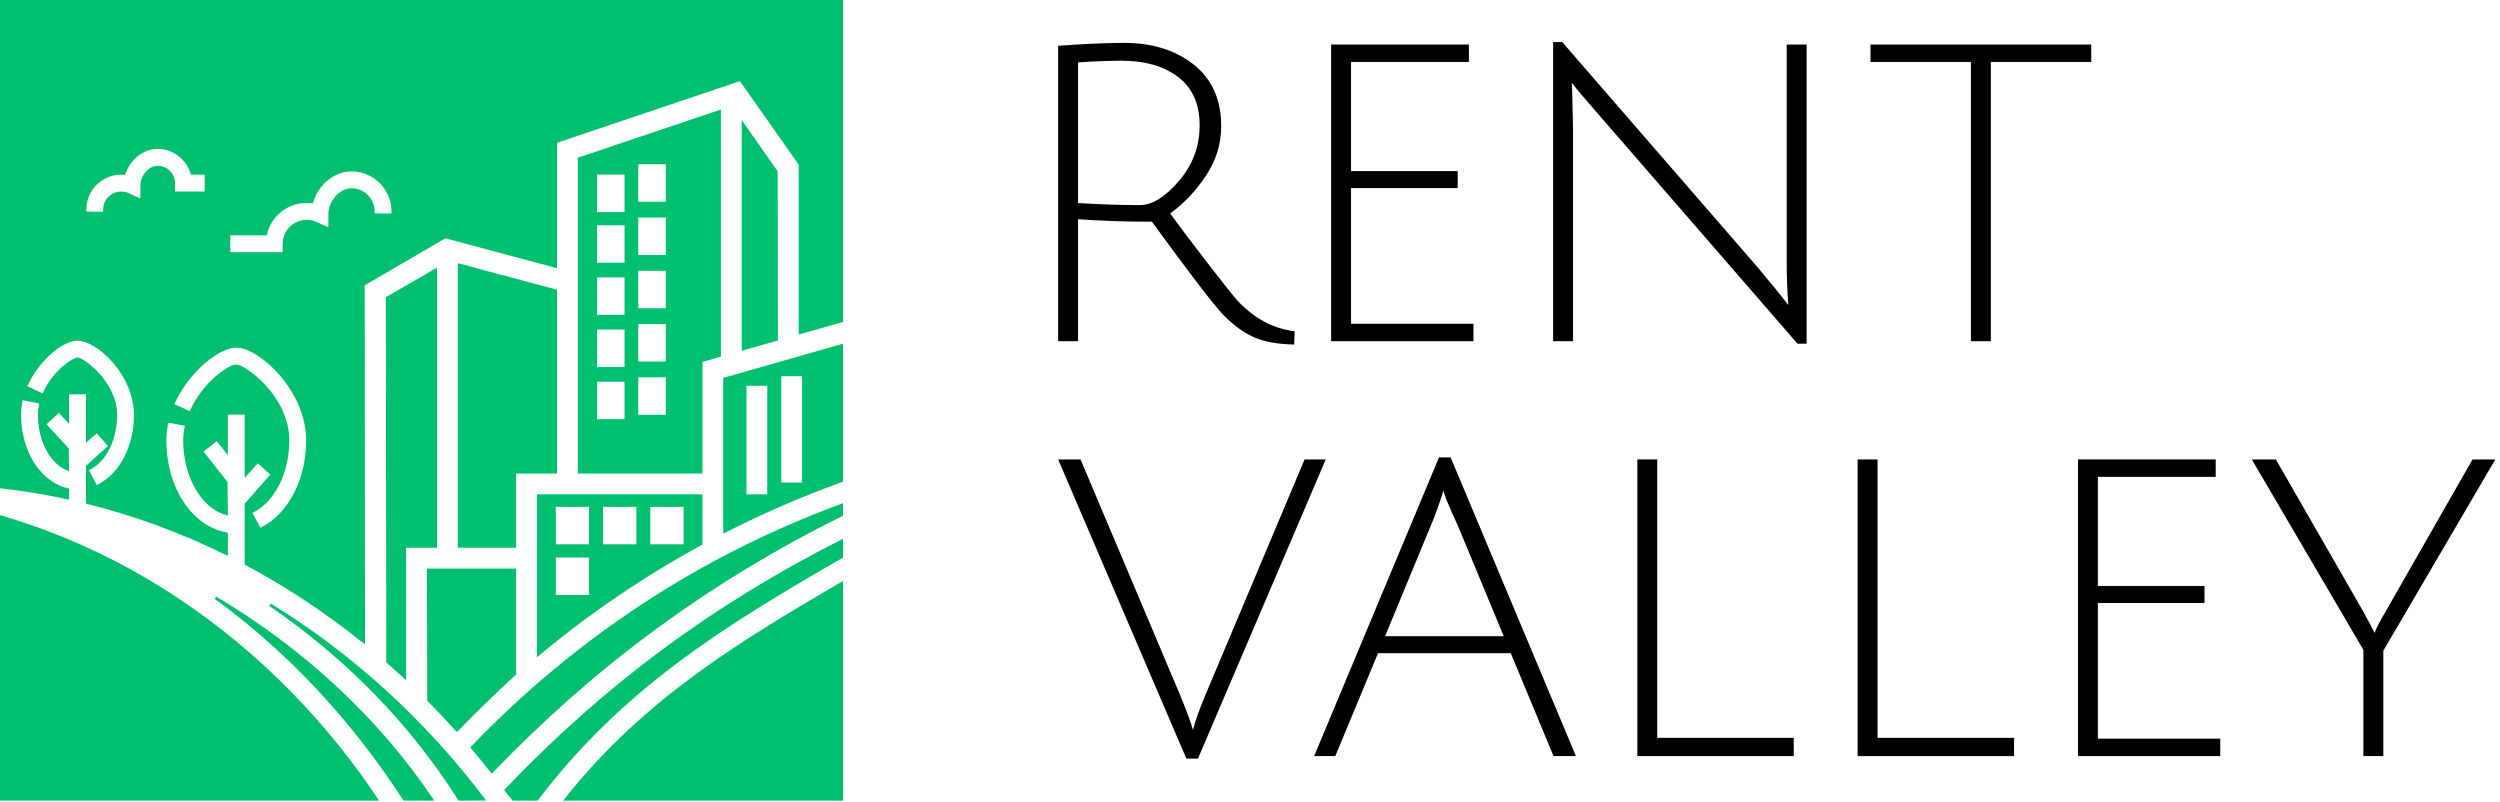 <?xml version="1.0" encoding="utf-8"?>
<svg xmlns="http://www.w3.org/2000/svg" width="187" height="60" viewBox="0 0 187 60" fill="none">
<path fill-rule="evenodd" clip-rule="evenodd" d="M90.135 52.056L97.584 34.366H99.166L89.608 56.742H88.739L79.149 34.366H80.825L88.273 51.994C88.79 53.256 89.111 54.125 89.235 54.601C89.401 53.939 89.701 53.091 90.135 52.056" fill="black"/>
<path fill-rule="evenodd" clip-rule="evenodd" d="M107.98 36.694C107.959 36.714 107.918 36.839 107.856 37.066C107.566 37.956 107.286 38.711 107.018 39.332L103.604 47.587H112.48L109.066 39.363C108.341 37.791 107.98 36.901 107.98 36.694V36.694ZM103.076 48.86L99.88 56.556H98.297L107.638 34.211H108.507L117.88 56.556H116.204L113.007 48.86H103.076Z" fill="black"/>
<path fill-rule="evenodd" clip-rule="evenodd" d="M122.472 56.556V34.366H123.962V55.19H134.172V56.556H122.472Z" fill="black"/>
<path fill-rule="evenodd" clip-rule="evenodd" d="M138.951 56.556V34.366H140.441V55.19H150.651V56.556H138.951Z" fill="black"/>
<path fill-rule="evenodd" clip-rule="evenodd" d="M155.431 56.556V34.366H165.734V35.67H156.92V43.831H164.896V45.104H156.92V55.252H166.075V56.556H155.431Z" fill="black"/>
<path fill-rule="evenodd" clip-rule="evenodd" d="M178.272 56.556H176.782V48.611L168.434 34.366H170.234L176.689 45.6C177.061 46.263 177.372 46.842 177.62 47.339C177.702 47.07 177.992 46.511 178.489 45.662L184.944 34.366H186.651L178.272 48.673V56.556Z" fill="black"/>
<path fill-rule="evenodd" clip-rule="evenodd" d="M85.263 15.342C86.173 15.342 87.145 14.742 88.18 13.542C89.215 12.342 89.732 10.951 89.732 9.368C89.732 7.785 89.199 6.585 88.134 5.768C87.068 4.951 85.656 4.542 83.897 4.542C82.966 4.542 81.88 4.584 80.639 4.666V15.187C82.293 15.291 83.835 15.342 85.263 15.342V15.342ZM79.149 25.522V3.425C81.114 3.28 82.76 3.207 84.084 3.207C86.194 3.207 87.932 3.751 89.297 4.837C90.663 5.923 91.346 7.46 91.346 9.446C91.346 10.791 90.953 12.042 90.166 13.2C89.38 14.36 88.5 15.28 87.528 15.963C88.293 17.018 89.24 18.275 90.368 19.733C91.495 21.192 92.225 22.107 92.556 22.48C93.818 23.825 95.245 24.591 96.839 24.776L96.808 25.77C95.545 25.749 94.521 25.557 93.735 25.196C92.949 24.834 92.199 24.28 91.485 23.535C90.772 22.79 88.997 20.473 86.163 16.583C84.135 16.583 82.293 16.521 80.639 16.397V25.522H79.149Z" fill="black"/>
<path fill-rule="evenodd" clip-rule="evenodd" d="M99.569 25.522V3.332H109.873V4.635H101.059V12.797H109.035V14.069H101.059V24.218H110.214V25.522H99.569Z" fill="black"/>
<path fill-rule="evenodd" clip-rule="evenodd" d="M117.6 6.869L117.662 9.508V25.522H116.173V3.146H116.855L131.473 19.997C132.466 21.176 133.231 22.118 133.769 22.821C133.686 21.828 133.645 20.691 133.645 19.407V3.332H135.135V25.707H134.452L119.555 8.545C118.52 7.366 117.859 6.58 117.569 6.187L117.6 6.869Z" fill="black"/>
<path fill-rule="evenodd" clip-rule="evenodd" d="M147.424 4.635H139.914V3.331H156.424V4.635H148.914V25.522H147.424V4.635Z" fill="black"/>
<path fill-rule="evenodd" clip-rule="evenodd" d="M20.296 45.175L20.253 45.149L20.142 45.321L20.183 45.349C25.959 49.319 30.697 54.193 34.269 59.835L34.299 59.884L36.367 59.881L36.242 59.716C31.833 53.88 26.319 48.852 20.296 45.175" fill="#00BF6F"/>
<path fill-rule="evenodd" clip-rule="evenodd" d="M16.217 44.652L16.174 44.626L16.062 44.795L16.102 44.824C17.042 45.51 17.966 46.234 18.852 46.975C23.17 50.591 26.972 54.919 30.151 59.839L30.182 59.887L32.481 59.886L32.373 59.724C28.359 53.758 22.772 48.546 16.217 44.652" fill="#00BF6F"/>
<path fill-rule="evenodd" clip-rule="evenodd" d="M28.895 49.551C29.367 49.962 29.798 50.348 30.201 50.719L30.375 50.879V40.973H32.687V20.02L28.86 22.229L28.895 49.551Z" fill="#00BF6F"/>
<path fill-rule="evenodd" clip-rule="evenodd" d="M41.573 44.503H44.064V41.702H41.573V44.503ZM41.573 40.716H44.064V37.913H41.573V40.716ZM45.107 40.716H47.599V37.913H45.107V40.716ZM48.641 40.716H51.133V37.913H48.641V40.716ZM40.162 49.166L40.332 49.025C44.103 45.878 48.194 43.099 52.517 40.749L52.544 40.734V36.975H40.162V49.166Z" fill="#00BF6F"/>
<path fill-rule="evenodd" clip-rule="evenodd" d="M34.243 40.973H38.606V35.419H41.666V21.675L34.243 19.686V40.973Z" fill="#00BF6F"/>
<path fill-rule="evenodd" clip-rule="evenodd" d="M31.962 52.417C32.68 53.139 33.4 53.901 34.102 54.683L34.177 54.766L34.254 54.685C35.601 53.287 37.059 51.877 38.606 50.456V42.529H31.931L31.962 52.417Z" fill="#00BF6F"/>
<path fill-rule="evenodd" clip-rule="evenodd" d="M55.48 8.975V26.236L58.188 25.466L58.169 12.816L55.48 8.975Z" fill="#00BF6F"/>
<path fill-rule="evenodd" clip-rule="evenodd" d="M55.835 36.974H57.391V28.856H55.835V36.974ZM58.441 36.096H59.997V28.138H58.441V36.096ZM54.1 39.915L54.251 39.838C57.087 38.393 60.026 37.119 63.022 36.041L63.056 36.029V25.707L54.1 28.266V39.915Z" fill="#00BF6F"/>
<path fill-rule="evenodd" clip-rule="evenodd" d="M42.252 59.72L42.12 59.888H63.056V43.455L62.899 43.546C55.704 47.767 48.264 52.13 42.252 59.72" fill="#00BF6F"/>
<path fill-rule="evenodd" clip-rule="evenodd" d="M37.738 59.058L37.734 59.125L37.793 59.203C37.953 59.417 38.115 59.632 38.351 59.888H40.189L40.23 59.867L40.246 59.847C46.498 51.613 53.934 46.961 63.03 41.722L63.056 41.707V40.3L62.905 40.376C53.205 45.3 45.218 51.227 37.738 59.058" fill="#00BF6F"/>
<path fill-rule="evenodd" clip-rule="evenodd" d="M0.132 38.572L0 38.534V59.888H28.361L28.254 59.726C21.316 49.359 11.329 41.846 0.132 38.572" fill="#00BF6F"/>
<path fill-rule="evenodd" clip-rule="evenodd" d="M35.207 55.873L35.205 55.942L35.235 55.977C35.715 56.544 36.197 57.134 36.706 57.783L36.78 57.877L36.862 57.791C44.557 49.778 53.106 43.502 63.028 38.587L63.056 38.573V37.636L62.916 37.688C52.371 41.58 43.059 47.687 35.207 55.873" fill="#00BF6F"/>
<path fill-rule="evenodd" clip-rule="evenodd" d="M47.743 15.091H49.803V12.289H47.743V15.091ZM47.743 19.074H49.803V16.272H47.743V19.074ZM47.743 23.058H49.803V20.256H47.743V23.058ZM47.743 27.041H49.803V24.239H47.743V27.041ZM47.743 31.025H49.803V28.223H47.743V31.025ZM44.656 15.863H46.716V13.06H44.656V15.863ZM44.656 19.653H46.716V16.85H44.656V19.653ZM44.656 23.552H46.716V20.749H44.656V23.552ZM44.656 27.451H46.716V24.648H44.656V27.451ZM44.656 31.349H46.716V28.547H44.656V31.349ZM43.222 11.797V35.419H52.544V27.071L53.923 26.679V8.191L43.222 11.797Z" fill="#00BF6F"/>
<path fill-rule="evenodd" clip-rule="evenodd" d="M29.283 15.968H28.023V15.813C28.023 14.859 27.246 14.083 26.292 14.083C25.403 14.083 24.562 15.028 24.562 16.027V17.003L23.672 16.601C23.442 16.497 23.194 16.444 22.936 16.444C21.949 16.444 21.145 17.247 21.145 18.235V18.864H17.224V17.605H19.909L19.959 17.564L19.968 17.524C20.295 16.146 21.516 15.183 22.936 15.183C23.064 15.183 23.192 15.191 23.361 15.212L23.418 15.175L23.43 15.133C23.818 13.794 25.022 12.822 26.292 12.822C27.941 12.822 29.283 14.164 29.283 15.813V15.968ZM19.611 39.406L19.474 39.478L18.888 38.362L19.025 38.29C20.59 37.467 21.641 35.321 21.641 32.95C21.641 29.619 18.332 27.265 17.673 27.265C17.109 27.265 15.233 28.532 14.255 30.618L14.188 30.758L13.047 30.223L13.113 30.082C14.209 27.749 16.424 26.005 17.673 26.005C19.394 26.005 22.901 29.22 22.901 32.95C22.901 35.819 21.61 38.354 19.611 39.406V39.406ZM11.798 12.402C11.133 12.402 10.503 13.115 10.503 13.87V14.847L9.614 14.445C9.44 14.367 9.254 14.327 9.061 14.327C8.32 14.327 7.717 14.93 7.717 15.671V15.826H6.457V15.671C6.457 14.235 7.625 13.066 9.061 13.066C9.133 13.066 9.206 13.069 9.319 13.079L9.372 13.043L9.385 13.005C9.749 11.907 10.742 11.141 11.798 11.141C12.932 11.141 13.942 11.902 14.266 13.029L14.277 13.066H15.31V14.327H13.093V13.696C13.093 12.982 12.513 12.402 11.798 12.402V12.402ZM7.377 36.211L7.24 36.283L6.653 35.167L6.79 35.095C7.368 34.791 7.86 34.247 8.214 33.522L8.216 33.524L8.282 33.377C8.596 32.678 8.761 31.872 8.761 31.045C8.761 28.578 6.275 26.743 5.799 26.743C5.472 26.743 4.009 27.671 3.253 29.282L3.187 29.423L2.046 28.888L2.112 28.747C3.015 26.823 4.779 25.483 5.799 25.483C7.225 25.483 10.021 28.001 10.021 31.045C10.021 33.338 8.983 35.365 7.377 36.211V36.211ZM0 -0V36.478L0.046 36.53L0.092 36.535C1.748 36.72 3.413 36.993 5.043 37.347L5.169 37.374V36.586L5.128 36.535L5.088 36.526C3.053 36.072 1.577 33.766 1.577 31.045C1.577 30.732 1.607 30.411 1.668 30.092L1.698 29.939L2.935 30.177L2.906 30.33C2.86 30.569 2.837 30.81 2.837 31.045C2.837 32.978 3.738 34.684 5.027 35.193L5.169 35.249L5.141 33.54L3.479 31.74L4.405 30.885L5.169 31.713V29.496H6.429V33.123L7.242 32.411L8.073 33.36L6.429 34.845V37.63L6.468 37.681L6.507 37.691C10.058 38.575 13.552 39.861 16.893 41.511L17.043 41.584V39.886L17 39.834L16.957 39.827C14.343 39.355 12.444 36.463 12.444 32.95C12.444 32.556 12.483 32.157 12.559 31.762L12.589 31.61L13.826 31.848L13.797 32C13.735 32.32 13.704 32.639 13.704 32.95C13.704 35.664 15.053 38.009 16.911 38.525L17.043 38.562L17.02 36.056L15.223 33.776L16.213 32.996L17.043 34.049V31.01H18.303V35.746L19.285 34.655L20.222 35.5L18.303 37.67V42.206L18.331 42.252L18.358 42.267C21.417 43.896 24.37 45.851 27.136 48.076L27.304 48.212L27.278 21.345L33.313 17.825L41.666 20.063V10.68L55.344 6.069L59.745 12.319V25.023L63.056 24.082V-0H0Z" fill="#00BF6F"/>
</svg>